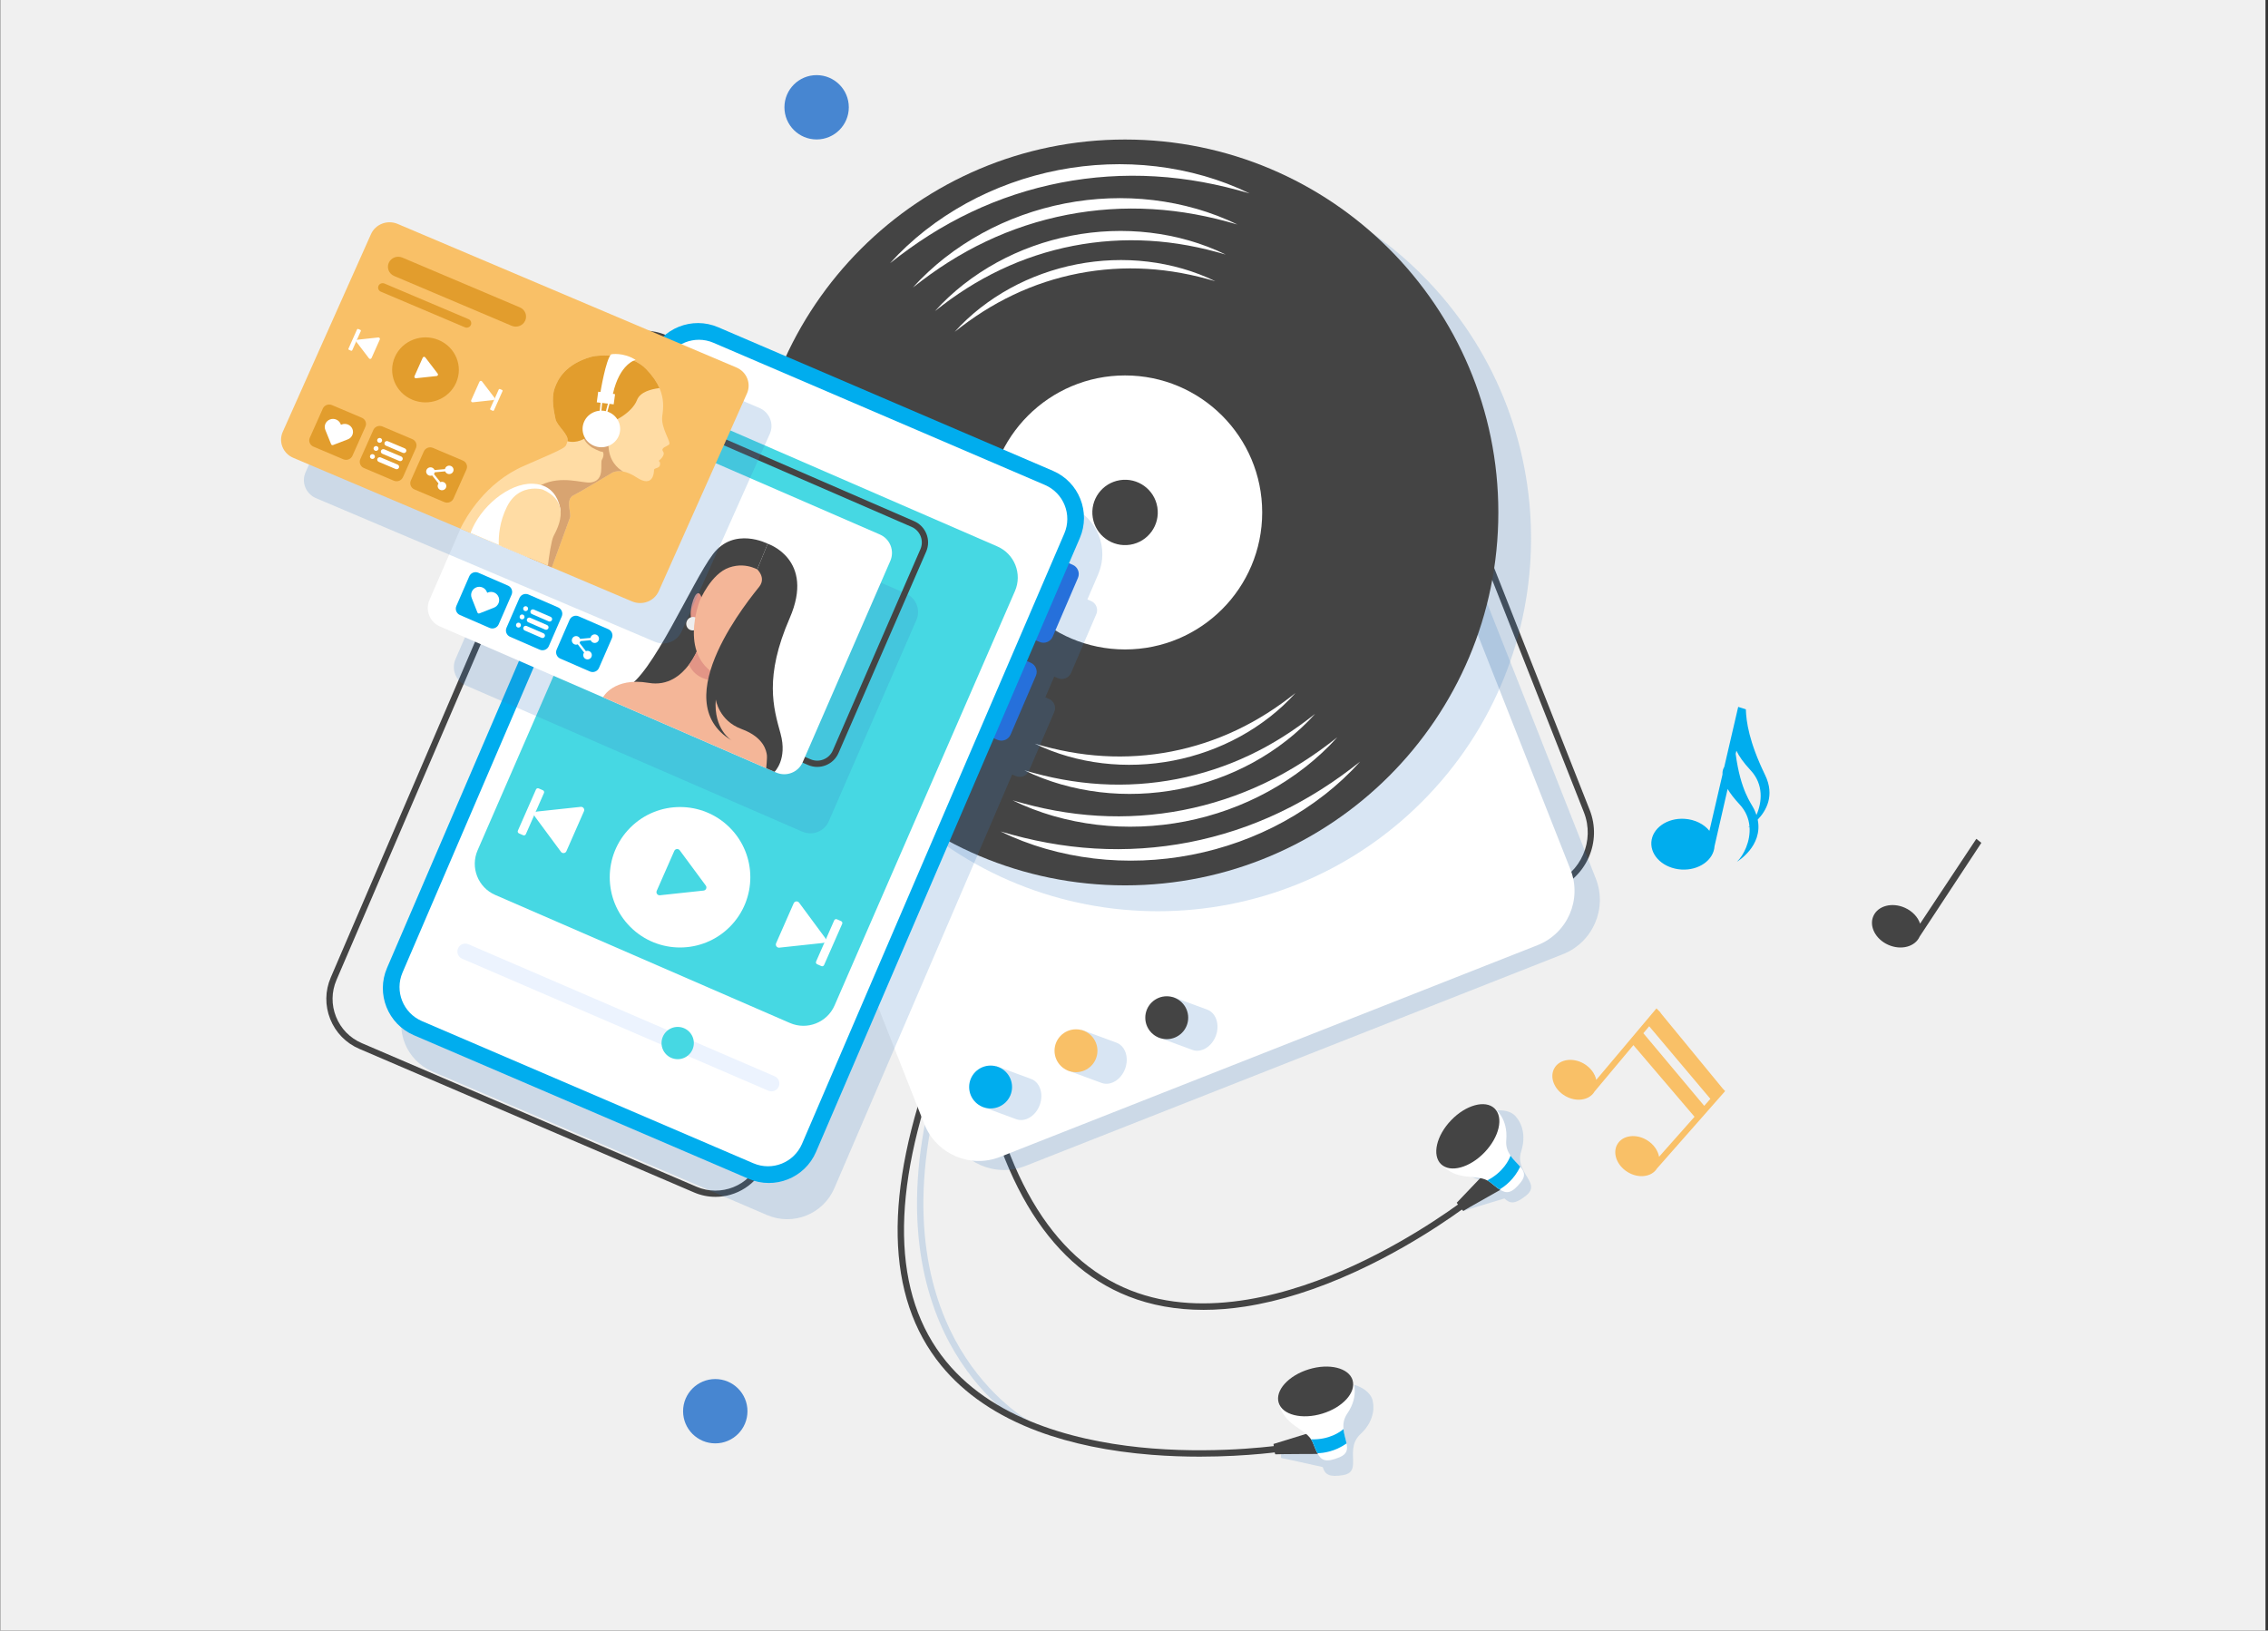 <svg width="815" height="586" viewBox="0 0 815 586" fill="none" xmlns="http://www.w3.org/2000/svg">
<rect x="0" y="0" width="815" height="586" fill="#333333" stroke="none"/>
<rect width="814" height="586" transform="translate(0.094)" fill="#F0F0F0"/>
<g clip-path="url(#clip0_2236_11)">
<path d="M357.558 397.405C354.565 397.405 351.576 396.79 348.747 395.563C343.325 393.21 339.147 388.889 336.979 383.397L260.828 190.452C256.353 179.112 261.944 166.248 273.295 161.777L466.405 85.692C471.905 83.527 477.918 83.63 483.338 85.981C488.76 88.335 492.938 92.655 495.106 98.148L571.257 291.09C575.732 302.43 570.139 315.294 558.79 319.766L365.678 395.85C363.048 396.886 360.3 397.403 357.556 397.403L357.558 397.405ZM474.529 86.384C472.063 86.384 469.595 86.848 467.23 87.779L274.118 163.863C263.921 167.882 258.895 179.439 262.917 189.628L339.068 382.57C341.016 387.505 344.771 391.388 349.642 393.502C354.514 395.616 359.917 395.708 364.856 393.762L557.967 317.677C568.164 313.658 573.19 302.101 569.168 291.913L493.017 98.968C491.069 94.033 487.314 90.151 482.444 88.037C479.903 86.934 477.218 86.381 474.529 86.381V86.384Z" fill="#444444"/>
<g style="mix-blend-mode:multiply" opacity="0.2">
<path d="M549.439 424.148C548.715 422.764 547.621 421.261 546.909 419.53C546.24 417.866 545.92 415.995 546.632 413.779C549.111 406.084 545.045 401.707 545.045 401.707L545.041 401.71C542.496 397.881 535.255 398.207 528.864 402.441C522.472 406.675 519.35 413.214 521.893 417.047C521.901 417.058 521.91 417.068 521.919 417.079C525.444 423.107 530.627 423.28 534.533 425L524.323 431.797C524.323 431.797 525.79 435.339 526.054 435.166C526.271 435.023 536.873 431.828 540.612 430.706C542.664 432.673 544.507 432.796 548.463 429.615C550.765 427.751 550.456 426.043 549.441 424.148H549.439Z" fill="#3A7EC1"/>
</g>
<g style="mix-blend-mode:multiply" opacity="0.2">
<path d="M486.222 525.833C486.27 524.272 486.052 522.425 486.281 520.568C486.514 518.791 487.152 517.004 488.859 515.42C494.793 509.924 493.393 504.118 493.393 504.118H493.388C493.047 499.535 486.573 496.276 478.927 496.837C471.278 497.4 465.35 501.572 465.689 506.157C465.689 506.17 465.695 506.183 465.695 506.198C465.811 513.179 470.245 515.865 472.807 519.279L460.573 520.208C460.573 520.208 460.116 524.015 460.431 523.991C460.691 523.973 471.499 526.378 475.31 527.229C476.133 529.949 477.68 530.959 482.689 530.122C485.61 529.623 486.177 527.984 486.222 525.835V525.833Z" fill="#3A7EC1"/>
</g>
<g style="mix-blend-mode:multiply" opacity="0.2">
<path d="M368.653 512.638C368.071 512.323 354.295 504.713 343.14 486.025C332.88 468.841 323.125 438.671 334.911 392.545L337.134 393.112C325.561 438.399 335.046 467.934 345.039 484.733C355.864 502.93 369.608 510.548 369.745 510.621L368.651 512.636L368.653 512.638Z" fill="#3A7EC1"/>
</g>
<path d="M431.097 523.491C425.725 523.491 419.912 523.307 413.877 522.83C398.571 521.619 384.84 518.784 373.066 514.401C358.281 508.899 346.552 500.928 338.205 490.71C318.157 466.168 317.367 428.776 335.859 379.577C349.456 343.403 356.568 313.493 357.003 290.68C357.355 272.241 353.362 258.357 345.135 249.419C336.592 240.134 324.87 237.889 316.542 237.642C307.418 237.37 300.241 239.363 300.171 239.383L299.547 237.177C299.851 237.09 307.077 235.081 316.536 235.348C322.111 235.506 327.293 236.433 331.942 238.102C337.785 240.202 342.789 243.482 346.815 247.854C355.46 257.241 359.659 271.659 359.3 290.709C358.863 313.785 351.699 343.957 338.008 380.382C319.825 428.761 320.488 465.391 339.981 489.257C358.322 511.711 390.359 518.662 414.008 520.539C439.762 522.584 461.431 519.22 461.646 519.185L462.005 521.45C461.838 521.476 448.882 523.491 431.097 523.491Z" fill="#444444"/>
<path d="M471.09 514.78L457.629 518.931C457.629 518.931 458.027 522.744 458.329 522.652C458.631 522.56 474.907 522.51 474.907 522.51L471.088 514.78H471.09Z" fill="#444444"/>
<path d="M473.408 522.258C472.876 521.281 472.403 520.011 471.806 518.547C471.62 518.076 471.388 517.661 471.141 517.271C468.314 513.008 461.5 512.347 459.5 504.093L486.059 495.975C486.059 495.975 488.711 501.326 484.143 507.999C482.83 509.92 482.605 511.805 482.771 513.589C482.961 515.452 483.582 517.203 483.882 518.736C484.315 520.841 484.125 522.567 481.388 523.699C476.528 525.692 474.839 524.941 473.405 522.256L473.408 522.258Z" fill="white"/>
<path d="M473.408 522.258C472.875 521.281 472.402 520.011 471.805 518.546C471.619 518.075 471.387 517.661 471.141 517.271C477.73 517.474 481.669 514.539 482.773 513.589C482.962 515.451 483.583 517.203 483.883 518.736C479.714 521.678 475.631 522.208 473.406 522.256L473.408 522.258Z" fill="#00ADEE"/>
<path d="M475.206 508.015C482.54 505.773 487.395 500.392 486.049 495.996C484.703 491.599 477.666 489.853 470.331 492.095C462.997 494.336 458.142 499.718 459.488 504.114C460.834 508.51 467.871 510.257 475.206 508.015Z" fill="#444444"/>
<path d="M432.46 470.738C422.703 470.738 413.661 469.112 405.445 465.869C375.957 454.227 357 421.979 349.101 370.019C343.293 331.809 334.888 302.23 324.117 282.107C315.414 265.843 305.143 255.676 293.594 251.891C281.581 247.954 270.236 251.733 262.834 255.597C254.757 259.815 249.512 265.017 249.46 265.068L247.836 263.447C248.059 263.224 253.385 257.942 261.77 253.564C266.713 250.984 271.689 249.266 276.56 248.456C282.686 247.439 288.656 247.862 294.307 249.713C306.438 253.689 317.147 264.225 326.14 281.027C337.033 301.38 345.519 331.205 351.369 369.675C359.135 420.766 377.61 452.413 406.281 463.735C433.258 474.389 464.618 464.83 486.174 454.934C509.65 444.159 526.919 430.654 527.09 430.52L528.51 432.322C528.337 432.458 510.889 446.107 487.178 456.999C473.227 463.406 459.859 467.629 447.442 469.546C442.284 470.343 437.282 470.74 432.457 470.74L432.46 470.738Z" fill="#444444"/>
<path d="M257.09 430.123C254.521 430.123 251.913 429.615 249.405 428.538L129.108 376.934C124.31 374.877 120.601 371.075 118.665 366.231C116.73 361.386 116.798 356.079 118.857 351.286L213.66 130.674C217.913 120.778 229.428 116.186 239.333 120.434L359.63 172.039C369.533 176.287 374.131 187.793 369.879 197.689L275.078 418.3C271.903 425.69 264.672 430.125 257.09 430.125V430.123ZM250.291 426.478C259.057 430.237 269.249 426.172 273.013 417.413L367.814 196.802C371.579 188.043 367.509 177.861 358.742 174.1L238.445 122.495C229.679 118.734 219.487 122.801 215.723 131.559L120.922 352.171C119.098 356.414 119.038 361.112 120.752 365.399C122.465 369.686 125.747 373.052 129.994 374.873L250.291 426.478Z" fill="#444444"/>
<g style="mix-blend-mode:multiply" opacity="0.2">
<path d="M561.601 342.926L368.49 419.011C357.698 423.263 345.5 417.969 341.246 407.187L265.095 214.244C260.839 203.461 266.138 191.275 276.93 187.024L470.041 110.94C480.833 106.687 493.03 111.981 497.284 122.764L573.435 315.706C577.691 326.489 572.393 338.676 561.601 342.926Z" fill="#3A7EC1"/>
</g>
<path d="M552.499 339.679L359.388 415.763C348.598 420.016 336.399 414.722 332.145 403.939L255.994 210.996C251.738 200.214 257.036 188.027 267.828 183.777L460.939 107.692C471.731 103.44 483.929 108.734 488.183 119.516L564.334 312.459C568.59 323.242 563.291 335.428 552.499 339.679Z" fill="white"/>
<g style="mix-blend-mode:multiply" opacity="0.2">
<path d="M510.896 288.228C563.28 235.89 563.28 151.033 510.896 98.695C458.512 46.357 373.581 46.357 321.197 98.695C268.813 151.033 268.813 235.89 321.197 288.228C373.581 340.566 458.512 340.566 510.896 288.228Z" fill="#3A7EC1"/>
</g>
<path d="M404.286 318.181C478.368 318.181 538.423 258.178 538.423 184.161C538.423 110.144 478.368 50.141 404.286 50.141C330.204 50.141 270.148 110.144 270.148 184.161C270.148 258.178 330.204 318.181 404.286 318.181Z" fill="#444444"/>
<path d="M404.287 233.397C431.503 233.397 453.566 211.353 453.566 184.161C453.566 156.969 431.503 134.925 404.287 134.925C377.071 134.925 355.008 156.969 355.008 184.161C355.008 211.353 377.071 233.397 404.287 233.397Z" fill="white"/>
<path d="M406.146 195.757C412.557 194.731 416.921 188.707 415.894 182.302C414.867 175.897 408.838 171.536 402.428 172.562C396.017 173.588 391.653 179.612 392.68 186.017C393.706 192.422 399.736 196.783 406.146 195.757Z" fill="#444444"/>
<path d="M319.807 94.617C320.296 94.083 320.79 93.551 321.289 93.023C321.788 92.495 322.282 91.962 322.786 91.437C323.825 90.423 324.86 89.396 325.921 88.397C327.002 87.424 328.085 86.447 329.188 85.492L330.877 84.101L331.724 83.405C332.008 83.173 332.287 82.938 332.58 82.721C337.184 79.118 342.1 75.89 347.247 73.059C357.546 67.402 368.778 63.376 380.346 61.124C391.915 58.876 403.84 58.404 415.508 59.792C421.341 60.489 427.111 61.641 432.73 63.258C433.083 63.35 433.431 63.465 433.779 63.573L434.826 63.901L436.914 64.558C437.608 64.784 438.292 65.043 438.978 65.286L441.034 66.031C442.391 66.561 443.736 67.124 445.078 67.676C445.743 67.975 446.4 68.285 447.062 68.587C447.723 68.889 448.378 69.198 449.034 69.511C447.629 69.134 446.242 68.718 444.848 68.333L440.651 67.255C439.24 66.944 437.844 66.598 436.439 66.296C435.024 66.024 433.623 65.715 432.21 65.459C426.564 64.427 420.879 63.728 415.184 63.393C403.797 62.708 392.379 63.479 381.222 65.636C370.069 67.807 359.192 71.368 348.89 76.264C343.735 78.706 338.726 81.482 333.879 84.553C332.665 85.319 331.483 86.132 330.273 86.912C329.083 87.72 327.919 88.565 326.728 89.38L323.241 91.952C322.094 92.832 320.965 93.737 319.805 94.613L319.807 94.617Z" fill="white"/>
<path d="M328.039 103.346C328.481 102.864 328.927 102.384 329.378 101.907C329.827 101.43 330.275 100.948 330.73 100.475C331.667 99.559 332.601 98.634 333.559 97.732C334.535 96.854 335.513 95.971 336.507 95.108L338.032 93.853L338.796 93.226C339.052 93.018 339.304 92.804 339.57 92.607C343.724 89.356 348.163 86.443 352.808 83.887C362.102 78.783 372.239 75.149 382.679 73.116C393.121 71.086 403.882 70.661 414.415 71.914C419.68 72.543 424.886 73.583 429.958 75.044C430.277 75.127 430.592 75.23 430.907 75.327L431.852 75.624L433.736 76.218C434.982 76.645 436.22 77.098 437.454 77.546C438.679 78.025 439.892 78.533 441.104 79.031C441.703 79.3 442.297 79.58 442.894 79.854C443.491 80.126 444.084 80.406 444.673 80.688C443.404 80.347 442.154 79.972 440.896 79.624L437.11 78.651C435.837 78.371 434.575 78.058 433.306 77.784C432.03 77.537 430.765 77.26 429.491 77.029C424.395 76.098 419.264 75.467 414.124 75.165C403.845 74.549 393.541 75.243 383.473 77.19C373.407 79.149 363.59 82.362 354.294 86.782C349.642 88.984 345.12 91.49 340.745 94.263C339.649 94.955 338.581 95.688 337.49 96.392C336.417 97.121 335.365 97.883 334.291 98.619L331.146 100.939C330.111 101.732 329.092 102.549 328.045 103.34L328.039 103.346Z" fill="white"/>
<path d="M335.996 111.777C336.788 110.912 337.596 110.062 338.405 109.206C339.245 108.386 340.081 107.558 340.939 106.75C341.814 105.962 342.689 105.173 343.58 104.4L344.947 103.276C345.405 102.906 345.853 102.518 346.324 102.161C350.046 99.248 354.02 96.639 358.181 94.352C366.505 89.779 375.584 86.526 384.936 84.704C394.288 82.886 403.928 82.505 413.361 83.628C418.075 84.191 422.74 85.124 427.282 86.43C427.851 86.585 428.412 86.778 428.976 86.949L430.665 87.481C431.781 87.863 432.889 88.268 433.994 88.671C435.092 89.1 436.179 89.556 437.263 90.002C438.333 90.493 439.403 90.979 440.461 91.485C439.324 91.179 438.205 90.843 437.077 90.531L433.685 89.659C432.545 89.409 431.416 89.129 430.28 88.885C429.136 88.664 428.004 88.415 426.862 88.207C422.296 87.372 417.701 86.807 413.099 86.539C403.893 85.987 394.664 86.609 385.645 88.351C376.629 90.106 367.838 92.984 359.51 96.944C355.343 98.917 351.295 101.162 347.376 103.646C346.394 104.266 345.438 104.921 344.46 105.554C343.499 106.207 342.558 106.89 341.595 107.548L338.777 109.628C337.849 110.338 336.937 111.07 335.998 111.779L335.996 111.777Z" fill="white"/>
<path d="M343.055 119.26C343.764 118.486 344.489 117.722 345.215 116.957C345.968 116.221 346.718 115.479 347.486 114.754C348.27 114.049 349.055 113.339 349.854 112.647L351.079 111.639C351.491 111.308 351.891 110.96 352.313 110.64C355.65 108.029 359.213 105.69 362.943 103.638C370.407 99.539 378.547 96.62 386.932 94.988C395.317 93.36 403.96 93.016 412.419 94.024C416.647 94.53 420.828 95.365 424.902 96.537C425.412 96.677 425.915 96.849 426.421 97.003L427.935 97.48C428.937 97.822 429.929 98.186 430.92 98.547C431.904 98.931 432.878 99.34 433.852 99.739C434.812 100.179 435.771 100.615 436.718 101.07C435.699 100.795 434.694 100.495 433.685 100.216L430.644 99.434C429.622 99.209 428.609 98.959 427.591 98.738C426.567 98.541 425.55 98.317 424.526 98.131C420.434 97.382 416.312 96.876 412.185 96.633C403.931 96.138 395.656 96.696 387.569 98.258C379.485 99.831 371.602 102.413 364.136 105.962C360.399 107.732 356.77 109.744 353.256 111.97C352.377 112.526 351.519 113.115 350.642 113.679C349.78 114.265 348.935 114.877 348.073 115.468L345.546 117.332C344.714 117.969 343.896 118.625 343.055 119.26Z" fill="white"/>
<path d="M359.537 298.807C360.942 299.185 362.329 299.602 363.721 299.987L367.917 301.067C369.327 301.378 370.723 301.724 372.128 302.028C373.543 302.3 374.944 302.609 376.357 302.865C382.003 303.899 387.689 304.598 393.385 304.931C404.774 305.614 416.192 304.845 427.347 302.683C438.5 300.506 449.373 296.945 459.675 292.047C464.83 289.605 469.838 286.829 474.687 283.758C475.9 282.992 477.085 282.181 478.293 281.399C479.482 280.591 480.648 279.748 481.84 278.933L485.326 276.362C486.473 275.485 487.602 274.579 488.764 273.704C488.275 274.239 487.781 274.771 487.282 275.297C486.783 275.825 486.289 276.359 485.785 276.885C484.746 277.899 483.711 278.926 482.652 279.925L481.026 281.384C480.479 281.866 479.943 282.363 479.385 282.832L477.696 284.223L476.849 284.919C476.565 285.151 476.285 285.386 475.993 285.603C471.388 289.206 466.473 292.435 461.326 295.265C451.027 300.922 439.795 304.948 428.225 307.194C416.654 309.436 404.731 309.909 393.063 308.519C387.23 307.822 381.46 306.668 375.841 305.053C375.488 304.961 375.14 304.847 374.791 304.738L373.745 304.41L371.657 303.754C370.276 303.281 368.906 302.78 367.537 302.281C366.18 301.752 364.835 301.188 363.491 300.636C362.826 300.338 362.169 300.029 361.508 299.726C360.846 299.424 360.189 299.115 359.535 298.804L359.537 298.807Z" fill="white"/>
<path d="M363.902 287.631C365.171 287.971 366.422 288.348 367.68 288.696L371.466 289.671C372.739 289.951 374 290.264 375.267 290.538C376.543 290.783 377.809 291.062 379.083 291.294C384.179 292.227 389.312 292.858 394.45 293.158C404.728 293.775 415.034 293.081 425.103 291.129C435.167 289.163 444.983 285.951 454.28 281.531C458.932 279.327 463.453 276.822 467.829 274.049C468.925 273.357 469.993 272.627 471.083 271.92C472.157 271.192 473.209 270.43 474.284 269.694L477.43 267.374C478.466 266.58 479.485 265.764 480.533 264.974C480.091 265.456 479.645 265.936 479.196 266.413C478.746 266.89 478.299 267.372 477.846 267.845C476.908 268.761 475.975 269.687 475.019 270.588C474.043 271.468 473.067 272.349 472.07 273.212L470.545 274.469L469.781 275.096C469.525 275.306 469.273 275.518 469.01 275.715C464.855 278.966 460.416 281.881 455.772 284.435C446.477 289.539 436.338 293.173 425.896 295.201C415.454 297.223 404.693 297.65 394.161 296.397C388.895 295.766 383.689 294.726 378.619 293.269C378.3 293.186 377.986 293.083 377.671 292.985L376.726 292.691L374.842 292.096C373.595 291.67 372.357 291.217 371.123 290.768C369.899 290.29 368.685 289.782 367.473 289.283C366.875 289.014 366.28 288.735 365.683 288.462C365.087 288.19 364.494 287.912 363.902 287.631Z" fill="white"/>
<path d="M368.113 276.837C369.25 277.142 370.369 277.479 371.496 277.79L374.889 278.662C376.029 278.914 377.158 279.192 378.294 279.439C379.438 279.658 380.57 279.908 381.712 280.116C386.278 280.951 390.873 281.516 395.477 281.787C404.683 282.339 413.914 281.717 422.93 279.969C431.945 278.21 440.735 275.33 449.063 271.372C453.229 269.398 457.279 267.155 461.198 264.67C462.18 264.052 463.136 263.395 464.113 262.764C465.075 262.111 466.018 261.43 466.981 260.77L469.799 258.692C470.727 257.982 471.638 257.251 472.578 256.543C471.788 257.408 470.977 258.258 470.171 259.115C469.331 259.936 468.495 260.764 467.638 261.574C466.764 262.361 465.889 263.151 464.997 263.923L463.631 265.048C463.172 265.418 462.725 265.806 462.253 266.163C458.531 269.076 454.557 271.685 450.397 273.974C442.072 278.546 432.991 281.801 423.639 283.618C414.286 285.43 404.648 285.813 395.215 284.688C390.501 284.124 385.837 283.192 381.294 281.886C380.725 281.731 380.163 281.54 379.6 281.367L377.911 280.835C376.795 280.454 375.686 280.048 374.581 279.647C373.484 279.218 372.397 278.763 371.31 278.318C370.24 277.827 369.17 277.343 368.113 276.837Z" fill="white"/>
<path d="M371.855 267.254C372.874 267.528 373.878 267.83 374.889 268.11L377.929 268.892C378.951 269.116 379.964 269.368 380.983 269.587C382.009 269.784 383.023 270.008 384.047 270.194C388.139 270.943 392.261 271.451 396.388 271.692C404.643 272.187 412.919 271.63 421.004 270.062C429.087 268.485 436.969 265.903 444.435 262.354C448.172 260.584 451.802 258.573 455.316 256.346C456.194 255.79 457.054 255.203 457.929 254.637C458.791 254.052 459.636 253.441 460.5 252.848L463.027 250.984C463.859 250.347 464.677 249.692 465.519 249.058C464.81 249.834 464.084 250.596 463.36 251.363C462.607 252.099 461.857 252.843 461.089 253.568C460.305 254.274 459.52 254.983 458.721 255.674L457.496 256.683C457.084 257.016 456.684 257.362 456.262 257.682C452.925 260.293 449.362 262.634 445.632 264.685C438.168 268.785 430.026 271.703 421.641 273.332C413.254 274.956 404.613 275.299 396.156 274.292C391.928 273.786 387.747 272.951 383.675 271.779C383.165 271.641 382.662 271.468 382.156 271.315L380.642 270.838C379.64 270.496 378.648 270.132 377.657 269.771C376.673 269.387 375.699 268.98 374.725 268.579C373.765 268.139 372.806 267.705 371.857 267.25L371.855 267.254Z" fill="white"/>
<g style="mix-blend-mode:multiply" opacity="0.2">
<path d="M384.967 182.223L264.67 130.619C255.32 126.608 244.487 130.93 240.472 140.27L145.671 360.882C141.656 370.224 145.982 381.047 155.331 385.058L275.628 436.662C284.978 440.674 295.811 436.351 299.825 427.011L363.718 278.328L365.044 278.896C366.866 279.678 368.976 278.835 369.759 277.016L378.838 255.888C379.621 254.068 378.777 251.96 376.956 251.178L375.63 250.609L378.836 243.146L380.162 243.714C381.984 244.496 384.094 243.654 384.877 241.834L393.956 220.706C394.739 218.886 393.896 216.778 392.074 215.996L390.748 215.427L394.627 206.4C398.642 197.058 394.316 186.235 384.967 182.223Z" fill="#3A7EC1"/>
</g>
<path d="M373.566 230.696L367.714 228.186C365.892 227.404 365.049 225.296 365.831 223.476L374.911 202.348C375.693 200.529 377.804 199.686 379.625 200.468L385.478 202.978C387.3 203.76 388.143 205.868 387.36 207.688L378.281 228.816C377.498 230.636 375.388 231.478 373.566 230.696Z" fill="#2670DB"/>
<path d="M358.445 265.876L352.592 263.366C350.771 262.584 349.928 260.475 350.71 258.656L359.79 237.528C360.572 235.708 362.683 234.865 364.504 235.648L370.357 238.157C372.178 238.939 373.022 241.048 372.239 242.868L363.16 263.995C362.377 265.815 360.267 266.658 358.445 265.876Z" fill="#2670DB"/>
<path d="M269.031 423.644L148.733 372.04C139.383 368.028 135.059 357.205 139.074 347.863L233.875 127.252C237.89 117.91 248.723 113.59 258.073 117.601L378.37 169.205C387.72 173.216 392.044 184.04 388.029 193.382L293.228 413.993C289.213 423.335 278.381 427.655 269.031 423.644Z" fill="#00ADEE"/>
<path d="M144.65 349.503L238.906 130.161C241.806 123.414 249.632 120.291 256.385 123.189L375.476 174.277C382.229 177.175 385.355 184.993 382.454 191.74L288.198 411.082C285.297 417.83 277.472 420.952 270.719 418.054L151.628 366.967C144.874 364.069 141.749 356.25 144.65 349.503Z" fill="white"/>
<path d="M283.85 367.636L177.951 321.62C171.768 318.934 168.938 311.75 171.625 305.573L236.434 156.683C239.123 150.506 246.315 147.678 252.495 150.363L358.395 196.379C364.577 199.065 367.408 206.251 364.721 212.426L299.911 361.316C297.222 367.493 290.03 370.321 283.85 367.636Z" fill="#46D8E3"/>
<path d="M262.23 333.114C272.094 323.258 272.094 307.278 262.23 297.422C252.365 287.566 236.371 287.566 226.506 297.422C216.641 307.278 216.641 323.258 226.506 333.114C236.371 342.97 252.365 342.97 262.23 333.114Z" fill="white"/>
<path d="M253.624 318.255L244.258 305.582C243.738 304.881 242.656 305.001 242.304 305.8L235.992 320.154C235.641 320.952 236.285 321.832 237.153 321.738L252.831 320.056C253.704 319.962 254.144 318.96 253.623 318.255H253.624Z" fill="#46D8E3"/>
<path d="M302.264 331.038L300.744 330.37C300.372 330.206 299.938 330.375 299.774 330.747L296.744 337.638C296.724 337.447 296.656 337.254 296.527 337.081L287.16 324.408C286.641 323.707 285.558 323.827 285.206 324.625L278.895 338.98C278.543 339.778 279.188 340.658 280.055 340.564L295.733 338.882C295.949 338.858 296.136 338.779 296.291 338.665L293.262 345.556C293.098 345.928 293.267 346.362 293.639 346.526L295.158 347.194C295.53 347.357 295.965 347.188 296.129 346.816L302.639 332.008C302.803 331.636 302.634 331.202 302.262 331.038H302.264Z" fill="white"/>
<path d="M208.682 289.968L193.004 291.649C192.788 291.671 192.601 291.752 192.446 291.867L195.475 284.976C195.639 284.604 195.47 284.17 195.098 284.006L193.579 283.338C193.207 283.174 192.772 283.343 192.608 283.715L186.098 298.524C185.934 298.896 186.103 299.33 186.475 299.494L187.995 300.162C188.367 300.325 188.801 300.156 188.965 299.784L191.995 292.893C192.015 293.085 192.083 293.278 192.212 293.451L201.579 306.123C202.098 306.824 203.181 306.705 203.533 305.906L209.844 291.552C210.196 290.753 209.551 289.874 208.684 289.968H208.682Z" fill="white"/>
<path d="M276.107 391.98L166.071 344.543C164.635 343.923 163.972 342.258 164.592 340.821C165.213 339.386 166.88 338.723 168.318 339.343L278.353 386.78C279.79 387.4 280.453 389.065 279.832 390.502C279.212 391.938 277.545 392.6 276.107 391.98Z" fill="#ECF3FE"/>
<path d="M243.526 380.647C246.731 380.647 249.329 378.051 249.329 374.849C249.329 371.647 246.731 369.051 243.526 369.051C240.321 369.051 237.723 371.647 237.723 374.849C237.723 378.051 240.321 380.647 243.526 380.647Z" fill="#46D8E3"/>
<g style="mix-blend-mode:multiply" opacity="0.2">
<path d="M325.558 213.32L204.677 160.794C201.018 159.204 196.762 160.879 195.171 164.535L163.691 236.855C162.1 240.511 163.776 244.763 167.435 246.353L288.316 298.879C291.976 300.469 296.232 298.794 297.823 295.138L329.302 222.819C330.893 219.162 329.218 214.91 325.558 213.32Z" fill="#3A7EC1"/>
</g>
<path d="M293.67 275.612C292.539 275.612 291.41 275.38 290.342 274.914L169.461 222.388C167.417 221.499 165.841 219.869 165.023 217.795C164.205 215.722 164.246 213.457 165.135 211.412L196.615 139.093C197.504 137.05 199.136 135.475 201.211 134.658C203.287 133.841 205.554 133.882 207.6 134.77L328.481 187.296C330.525 188.185 332.102 189.815 332.92 191.889C333.737 193.963 333.697 196.228 332.807 198.272L301.328 270.592C300.438 272.634 298.807 274.21 296.731 275.027C295.74 275.417 294.703 275.612 293.67 275.612ZM204.272 136.321C203.515 136.321 202.76 136.463 202.035 136.748C200.519 137.345 199.326 138.496 198.675 139.989L167.196 212.308C166.546 213.802 166.516 215.458 167.115 216.973C167.712 218.487 168.865 219.68 170.358 220.329L291.239 272.855C292.735 273.505 294.392 273.534 295.908 272.936C297.423 272.34 298.617 271.188 299.267 269.696L330.746 197.376C331.397 195.882 331.426 194.226 330.829 192.712C330.233 191.197 329.08 190.005 327.586 189.355L206.705 136.829C205.924 136.491 205.099 136.32 204.274 136.32L204.272 136.321Z" fill="#444444"/>
<path d="M278.945 277.647L158.064 225.12C154.405 223.531 152.729 219.278 154.32 215.622L185.799 143.302C187.391 139.646 191.647 137.972 195.306 139.562L316.187 192.088C319.846 193.678 321.522 197.93 319.931 201.586L288.452 273.904C286.861 277.56 282.604 279.235 278.945 277.645V277.647Z" fill="white"/>
<path d="M235.991 176.826L194.056 158.604C192.196 157.797 191.344 155.634 192.154 153.776C192.963 151.918 195.126 151.066 196.987 151.873L238.921 170.095C240.781 170.903 241.634 173.065 240.824 174.924C240.015 176.782 237.851 177.634 235.991 176.826Z" fill="#00ADEE"/>
<path d="M219.297 177.375L189.322 164.349C188.499 163.992 188.121 163.033 188.479 162.211C188.836 161.388 189.795 161.011 190.619 161.368L220.593 174.392C221.417 174.749 221.794 175.708 221.437 176.53C221.08 177.353 220.12 177.73 219.297 177.373V177.375Z" fill="#00ADEE"/>
<path d="M213.659 201.359C218.306 196.717 218.306 189.19 213.659 184.548C209.013 179.906 201.481 179.906 196.834 184.548C192.188 189.19 192.188 196.717 196.834 201.359C201.481 206.001 209.013 206.001 213.659 201.359Z" fill="#00ADEE"/>
<path d="M209.611 194.346L205.178 188.393C204.933 188.064 204.423 188.122 204.259 188.5L201.311 195.271C201.147 195.648 201.453 196.06 201.86 196.016L209.241 195.197C209.652 195.151 209.858 194.679 209.611 194.347V194.346Z" fill="white"/>
<path d="M229.849 203.139L225.416 197.186C225.172 196.857 224.661 196.916 224.498 197.293L221.549 204.065C221.385 204.442 221.691 204.854 222.098 204.81L229.479 203.991C229.89 203.945 230.096 203.472 229.849 203.141V203.139Z" fill="#00ADEE"/>
<path d="M232.559 200.277L231.841 199.966C231.666 199.889 231.462 199.97 231.385 200.145L228.344 207.133C228.268 207.308 228.348 207.512 228.524 207.588L229.242 207.9C229.417 207.976 229.621 207.895 229.697 207.72L232.738 200.733C232.814 200.557 232.734 200.354 232.559 200.277Z" fill="#00ADEE"/>
<path d="M181.012 181.918L188.393 181.099C188.802 181.053 189.106 181.467 188.942 181.844L185.994 188.616C185.83 188.993 185.319 189.052 185.075 188.723L180.642 182.77C180.395 182.439 180.601 181.966 181.012 181.92V181.918Z" fill="#00ADEE"/>
<path d="M177.933 185.625L178.651 185.937C178.827 186.013 179.031 185.933 179.107 185.757L182.148 178.77C182.224 178.595 182.144 178.391 181.968 178.315L181.251 178.003C181.075 177.927 180.871 178.007 180.795 178.182L177.754 185.17C177.678 185.345 177.758 185.549 177.933 185.625Z" fill="#00ADEE"/>
<path d="M182.553 210.462L171.89 205.83C170.635 205.285 169.175 205.86 168.629 207.114L163.993 217.767C163.447 219.021 164.022 220.48 165.278 221.026L175.94 225.658C177.195 226.203 178.655 225.628 179.201 224.374L183.837 213.721C184.383 212.467 183.808 211.008 182.553 210.462Z" fill="#00ADEE"/>
<path d="M200.572 218.291L189.91 213.659C188.654 213.114 187.194 213.688 186.648 214.943L182.012 225.595C181.466 226.85 182.042 228.309 183.297 228.854L193.959 233.486C195.215 234.032 196.675 233.457 197.221 232.203L201.857 221.55C202.403 220.295 201.828 218.836 200.572 218.291Z" fill="#00ADEE"/>
<path d="M218.596 226.12L207.933 221.488C206.678 220.942 205.218 221.517 204.672 222.771L200.036 233.424C199.49 234.679 200.065 236.138 201.321 236.683L211.983 241.315C213.238 241.86 214.698 241.286 215.244 240.031L219.88 229.378C220.426 228.124 219.851 226.665 218.596 226.12Z" fill="#00ADEE"/>
<path d="M179.175 214.573C178.586 213.072 176.871 212.327 175.368 212.919L175.077 213.037L174.961 212.743C174.669 211.99 174.089 211.429 173.402 211.129C172.713 210.829 171.908 210.79 171.157 211.088C169.652 211.681 168.908 213.39 169.501 214.892L169.613 215.184L171.571 220.143C171.68 220.419 171.991 220.554 172.267 220.445L177.229 218.493L177.52 218.375C178.273 218.081 178.833 217.506 179.135 216.816C179.435 216.128 179.472 215.328 179.175 214.573Z" fill="white"/>
<path d="M189.696 219.091C189.501 219.538 188.98 219.744 188.532 219.549C188.085 219.354 187.878 218.833 188.074 218.386C188.269 217.939 188.79 217.733 189.238 217.928C189.685 218.123 189.891 218.643 189.696 219.091Z" fill="white"/>
<path d="M197.174 223.304L191.126 220.677C190.678 220.482 190.472 219.961 190.667 219.514C190.863 219.067 191.384 218.861 191.831 219.056L197.879 221.683C198.327 221.878 198.533 222.399 198.338 222.846C198.143 223.293 197.622 223.499 197.174 223.304Z" fill="white"/>
<path d="M188.488 221.769C188.522 221.281 188.153 220.859 187.665 220.825C187.177 220.792 186.754 221.16 186.721 221.648C186.687 222.135 187.056 222.558 187.544 222.591C188.032 222.625 188.455 222.256 188.488 221.769Z" fill="white"/>
<path d="M195.885 226.261L189.837 223.634C189.389 223.439 189.183 222.918 189.378 222.471C189.574 222.024 190.095 221.818 190.542 222.013L196.59 224.64C197.038 224.835 197.244 225.356 197.049 225.803C196.854 226.25 196.332 226.456 195.885 226.261Z" fill="white"/>
<path d="M187.122 225.007C186.927 225.454 186.406 225.66 185.958 225.465C185.511 225.27 185.304 224.749 185.499 224.302C185.695 223.855 186.216 223.649 186.663 223.844C187.111 224.039 187.317 224.559 187.122 225.007Z" fill="white"/>
<path d="M194.6 229.218L188.552 226.591C188.104 226.396 187.898 225.875 188.093 225.428C188.288 224.981 188.81 224.775 189.257 224.97L195.305 227.597C195.753 227.792 195.959 228.313 195.764 228.76C195.569 229.207 195.047 229.413 194.6 229.218Z" fill="white"/>
<path d="M211.745 234.025C211.349 233.852 210.92 233.861 210.548 234.012L208.261 231.058C208.331 230.965 208.393 230.865 208.441 230.753C208.489 230.641 208.52 230.528 208.541 230.413L212.263 230.07C212.404 230.444 212.692 230.764 213.088 230.935C213.868 231.276 214.778 230.917 215.117 230.137C215.456 229.356 215.099 228.447 214.318 228.109C213.537 227.77 212.627 228.127 212.288 228.907C212.24 229.018 212.209 229.132 212.189 229.248L208.467 229.592C208.325 229.218 208.038 228.898 207.642 228.725C206.861 228.387 205.951 228.744 205.612 229.524C205.273 230.304 205.631 231.213 206.412 231.552C206.808 231.725 207.237 231.715 207.609 231.564L209.896 234.518C209.826 234.612 209.763 234.711 209.716 234.823C209.377 235.603 209.734 236.512 210.515 236.851C211.296 237.189 212.205 236.832 212.544 236.052C212.883 235.272 212.526 234.363 211.745 234.025Z" fill="white"/>
<path d="M275.878 195.409C275.878 195.409 263.786 189.111 256.187 199.167C248.589 209.221 234.209 243.182 224.82 247.172L248.436 257.434L272.101 204.626L275.878 195.411V195.409Z" fill="#444444"/>
<path d="M252.255 214.987C252.043 214.895 251.586 212.244 250.221 213.53C248.857 214.814 246.577 223.06 249.943 224C253.31 224.94 252.255 214.987 252.255 214.987Z" fill="#E29586"/>
<path d="M251.131 225.077C251.669 223.84 251.138 222.417 249.945 221.899C248.752 221.381 247.349 221.963 246.81 223.2C246.272 224.436 246.803 225.859 247.996 226.377C249.189 226.896 250.592 226.313 251.131 225.077Z" fill="#EEEEEE"/>
<path d="M279.757 269.304L276.578 276.609L216.691 250.587C216.691 250.587 220.482 243.269 233.106 245.414C240.036 246.594 244.742 242.656 247.576 238.864C248.068 238.205 248.506 237.548 248.887 236.924C250.311 234.604 250.976 232.727 250.976 232.727L264.184 238.466L266.497 243.044L271.591 253.13V253.133L279.757 269.304Z" fill="#F4B698"/>
<path d="M266.495 243.044C265.825 243.254 265.099 243.456 264.315 243.659C253.519 246.413 249.254 242.549 247.574 238.864C248.066 238.205 248.504 237.548 248.885 236.924C250.309 234.604 250.974 232.727 250.974 232.727L264.182 238.466L266.495 243.044Z" fill="#E29586"/>
<path d="M273.824 205.68C273.522 205.467 268.715 201.688 262.104 203.927C255.491 206.166 251.496 215.804 251.496 215.804C251.496 215.804 243.091 236.812 259.411 243.418C275.732 250.024 284.852 213.499 273.824 205.68Z" fill="#F4B698"/>
<path d="M272.105 204.624C272.105 204.624 275.357 207.563 272.875 210.798C270.392 214.032 238.592 251.623 262.906 266.084C262.906 266.084 256.344 262.153 257.213 251.367C257.213 251.367 258.274 258.992 266.491 262.008C274.711 265.022 275.381 270.114 275.563 271.236C275.746 272.358 275.331 276.066 275.331 276.066L278.337 277.373C278.337 277.373 283.035 272.883 280.482 263.635C277.93 254.387 274.558 243.321 283.775 222.143C292.993 200.966 275.88 195.409 275.88 195.409L272.103 204.624H272.105Z" fill="#444444"/>
<g style="mix-blend-mode:multiply" opacity="0.2">
<path d="M272.851 146.591L151.095 94.984C147.41 93.422 143.123 95.067 141.52 98.659L109.813 169.711C108.21 173.303 109.897 177.481 113.584 179.044L173.644 204.499L204.862 217.731L205.089 217.826L206.518 218.432L235.34 230.648C239.025 232.21 243.313 230.565 244.917 226.973L276.625 155.921C278.227 152.33 276.54 148.151 272.853 146.589L272.851 146.591Z" fill="#3A7EC1"/>
</g>
<path d="M227.133 216.136L105.377 164.529C101.692 162.967 100.003 158.788 101.605 155.197L133.313 84.145C134.915 80.553 139.203 78.908 142.888 80.47L264.645 132.076C268.331 133.639 270.019 137.817 268.417 141.409L236.709 212.461C235.107 216.053 230.82 217.698 227.135 216.136H227.133Z" fill="#F9C067"/>
<path d="M235.013 168.951C235.023 169.84 234.706 175.515 228.713 171.542C226.831 170.296 225.221 169.696 223.906 169.457C221.037 168.944 219.545 170.157 219.545 170.157C219.545 170.157 209.044 176.521 206.059 178.004C203.075 179.495 205.381 184.5 204.84 185.944C204.388 187.133 199.865 199.612 198.307 203.918L165.434 189.985C167.459 185.825 174.471 173.41 188.29 167.431C205.04 160.176 202.972 160.975 203.882 158.706C203.902 158.662 203.917 158.614 203.926 158.566C204.602 156.305 200.13 153.035 199.628 150.611C199.118 148.137 198.029 143.347 199.272 139.65C200.486 136.049 203.34 130.912 212.265 128.284C212.836 128.119 213.418 128.006 214.011 127.938C215.105 127.819 217.013 127.666 219.265 127.771C221.866 127.894 224.928 128.354 227.724 129.593C229.372 130.321 230.929 131.322 232.238 132.686C234.573 135.115 236.061 137.367 236.98 139.472C238.629 143.249 238.431 146.527 238 149.375C237.334 153.811 241.321 158.886 240.444 159.723C239.564 160.559 237.304 160.875 238.293 162.279C239.282 163.683 236.695 165.63 236.695 165.63C236.695 165.63 237.422 165.939 237.133 167.196C236.851 168.451 235.004 168.063 235.013 168.951Z" fill="#FFDCA4"/>
<path d="M223.909 169.459C221.04 168.946 219.548 170.158 219.548 170.158C219.548 170.158 209.047 176.523 206.061 178.006C203.078 179.497 205.384 184.501 204.842 185.946C204.391 187.135 199.868 199.614 198.31 203.92L180.387 196.322C183.368 184.812 187.689 178.711 192.238 175.585C192.971 175.082 193.706 174.655 194.44 174.295C201.84 170.69 209.354 173.787 212.312 173.382C217.631 172.652 215.494 166.509 216.317 165.166C217.148 163.819 216.929 162.182 216.303 162.323C215.673 162.458 212.614 160.759 212.614 160.759C211.026 159.596 210.19 158.57 209.894 157.714C209.735 157.282 209.723 156.891 209.818 156.555C210.146 155.331 211.881 154.728 213.721 154.97C216.034 155.267 218.515 156.879 218.655 160.24C218.881 165.604 221.848 168.257 223.909 169.457V169.459Z" fill="#D8A471"/>
<path d="M228.911 143.755C227.099 148.495 219.806 152.186 217.45 152.267C215.306 152.337 210.577 160.264 203.927 158.568C204.603 156.306 200.131 153.037 199.628 150.613C199.118 148.138 198.03 143.349 199.273 139.652C200.487 136.051 203.341 130.914 212.266 128.286C212.837 128.12 213.419 128.008 214.012 127.94C217.126 127.592 226.798 127.031 232.239 132.687C234.574 135.116 236.062 137.369 236.981 139.474C234.06 139.821 230.027 140.832 228.911 143.755Z" fill="#E29D2D"/>
<path d="M222.293 156.777C220.804 160.109 216.828 161.637 213.408 160.187C209.988 158.737 208.423 154.862 209.909 151.529C211.397 148.197 215.373 146.67 218.793 148.12C222.213 149.57 223.779 153.445 222.293 156.777Z" fill="white"/>
<path d="M219.632 127.318C219.632 127.318 223.998 126.516 228.411 129.344C228.411 129.344 222.702 130.61 220.256 141.516L221.02 141.669L220.527 145.317L214.449 144.585L214.965 140.774L215.779 140.874C215.779 140.874 217.729 129.046 219.633 127.322L219.632 127.318Z" fill="white"/>
<path d="M218.148 148.407L217.59 148.265L218.748 143.902L219.308 144.044L218.148 148.407Z" fill="white"/>
<path d="M216.028 148.381L215.453 148.326L215.902 143.842L216.479 143.895L216.028 148.381Z" fill="white"/>
<path d="M201.466 183.88V183.885L189.896 200.355L169.082 191.534C172.447 182.327 182.723 173.537 191.46 173.837C192.569 173.875 193.561 174.037 194.438 174.297C199.434 175.778 200.882 180.36 201.294 182.61C201.318 182.72 201.333 182.822 201.352 182.917C201.374 183.074 201.396 183.213 201.412 183.339C201.416 183.346 201.416 183.357 201.42 183.364C201.431 183.475 201.442 183.574 201.447 183.653C201.458 183.777 201.466 183.856 201.468 183.88H201.466Z" fill="white"/>
<path d="M196.879 203.312L179.245 195.838C179.12 192.794 179.442 187.571 182.188 182.071C184.93 176.574 189.391 175.586 192.236 175.584C193.835 175.584 194.931 175.895 194.931 175.895C199.006 177.653 200.763 180.102 201.295 182.61C201.319 182.72 201.334 182.821 201.352 182.917C201.374 183.073 201.397 183.213 201.413 183.338C201.417 183.346 201.417 183.357 201.421 183.364C201.433 183.458 201.443 183.557 201.448 183.653C201.459 183.776 201.467 183.856 201.468 183.879V183.885C201.7 187.699 199.546 191.387 198.903 192.695C198.1 194.331 197.28 199.98 196.881 203.314L196.879 203.312Z" fill="#FFDCA4"/>
<path d="M183.865 117.082L141.627 99.18C139.754 98.385 138.896 96.261 139.71 94.436C140.524 92.611 142.704 91.774 144.577 92.569L186.816 110.47C188.689 111.265 189.547 113.389 188.733 115.214C187.919 117.039 185.738 117.877 183.865 117.082Z" fill="#E29D2D"/>
<path d="M167.052 117.621L136.86 104.823C136.032 104.472 135.65 103.532 136.011 102.724C136.372 101.916 137.337 101.544 138.166 101.896L168.358 114.693C169.187 115.045 169.568 115.985 169.207 116.793C168.846 117.601 167.881 117.972 167.052 117.621Z" fill="#E29D2D"/>
<path d="M163.89 137.584C161.251 143.5 154.19 146.208 148.121 143.636C142.051 141.063 139.272 134.183 141.911 128.268C144.55 122.352 151.611 119.643 157.68 122.216C163.75 124.788 166.529 131.668 163.89 137.584Z" fill="#E29D2D"/>
<path d="M157.286 134.279L152.82 128.432C152.575 128.112 152.076 128.169 151.91 128.538L148.942 135.192C148.774 135.567 149.076 135.981 149.485 135.937L156.92 135.133C157.332 135.089 157.537 134.611 157.286 134.283V134.279Z" fill="white"/>
<path d="M177.673 142.918L173.207 137.07C172.962 136.75 172.463 136.807 172.297 137.177L169.328 143.831C169.161 144.206 169.463 144.62 169.872 144.576L177.306 143.772C177.719 143.728 177.923 143.249 177.673 142.922V142.918Z" fill="white"/>
<path d="M176.331 147.309L177.053 147.614C177.23 147.689 177.436 147.61 177.513 147.437L180.576 140.574C180.653 140.401 180.572 140.2 180.395 140.125L179.674 139.82C179.497 139.744 179.29 139.823 179.213 139.996L176.15 146.86C176.073 147.033 176.154 147.233 176.331 147.309Z" fill="white"/>
<path d="M128.499 122.083L135.934 121.279C136.343 121.235 136.645 121.649 136.477 122.024L133.509 128.678C133.345 129.046 132.844 129.105 132.599 128.785L128.133 122.937C127.882 122.608 128.087 122.131 128.499 122.087V122.083Z" fill="white"/>
<path d="M126.131 126.032L125.409 125.727C125.232 125.651 125.151 125.451 125.229 125.278L128.291 118.414C128.369 118.241 128.575 118.162 128.752 118.238L129.474 118.543C129.65 118.618 129.731 118.819 129.654 118.992L126.591 125.855C126.514 126.028 126.308 126.107 126.131 126.032Z" fill="white"/>
<path d="M123.366 165.056L112.627 160.505C111.362 159.97 110.783 158.535 111.332 157.304L116.003 146.839C116.553 145.606 118.023 145.041 119.288 145.579L130.027 150.129C131.292 150.665 131.87 152.1 131.322 153.331L126.651 163.795C126.101 165.028 124.631 165.593 123.366 165.056Z" fill="#E29D2D"/>
<path d="M141.514 172.749L130.775 168.199C129.51 167.663 128.932 166.228 129.481 164.997L134.151 154.533C134.702 153.3 136.171 152.735 137.437 153.272L148.175 157.824C149.441 158.36 150.019 159.795 149.47 161.026L144.8 171.49C144.249 172.723 142.779 173.288 141.514 172.751V172.749Z" fill="#E29D2D"/>
<path d="M159.666 180.442L148.928 175.892C147.663 175.356 147.084 173.921 147.633 172.69L152.304 162.226C152.854 160.993 154.324 160.428 155.589 160.965L166.328 165.516C167.593 166.051 168.171 167.487 167.622 168.718L162.952 179.182C162.401 180.415 160.932 180.98 159.666 180.442Z" fill="#E29D2D"/>
<path d="M126.642 154.168C126.049 152.692 124.32 151.96 122.81 152.543L122.517 152.658L122.401 152.369C122.104 151.629 121.522 151.077 120.83 150.784C120.135 150.49 119.325 150.451 118.568 150.744C117.053 151.325 116.303 153.007 116.901 154.479L117.014 154.766L118.986 159.639C119.095 159.909 119.41 160.042 119.686 159.935L124.684 158.016L124.977 157.9C125.736 157.611 126.301 157.048 126.603 156.369C126.905 155.694 126.944 154.906 126.644 154.165L126.642 154.168Z" fill="white"/>
<path d="M137.24 158.604C137.043 159.044 136.518 159.247 136.067 159.055C135.616 158.864 135.41 158.352 135.605 157.913C135.802 157.473 136.327 157.27 136.778 157.462C137.229 157.653 137.435 158.165 137.24 158.604Z" fill="white"/>
<path d="M144.773 162.745L138.68 160.163C138.229 159.972 138.023 159.46 138.218 159.021C138.415 158.581 138.94 158.378 139.391 158.57L145.483 161.151C145.935 161.343 146.141 161.854 145.946 162.294C145.749 162.734 145.224 162.936 144.773 162.745Z" fill="white"/>
<path d="M135.943 161.512C135.746 161.951 135.221 162.154 134.77 161.963C134.319 161.771 134.113 161.26 134.308 160.82C134.505 160.38 135.03 160.178 135.481 160.369C135.932 160.56 136.139 161.072 135.943 161.512Z" fill="white"/>
<path d="M143.476 165.65L137.384 163.068C136.932 162.877 136.726 162.366 136.921 161.926C137.118 161.486 137.643 161.284 138.094 161.475L144.187 164.057C144.638 164.248 144.844 164.759 144.649 165.199C144.452 165.639 143.927 165.841 143.476 165.65Z" fill="white"/>
<path d="M134.647 164.417C134.449 164.857 133.925 165.059 133.473 164.868C133.022 164.676 132.816 164.165 133.011 163.725C133.208 163.285 133.733 163.083 134.184 163.274C134.635 163.466 134.842 163.977 134.647 164.417Z" fill="white"/>
<path d="M142.179 168.557L136.087 165.976C135.635 165.784 135.429 165.273 135.624 164.833C135.821 164.393 136.346 164.191 136.798 164.382L142.89 166.964C143.341 167.155 143.547 167.667 143.352 168.106C143.155 168.546 142.63 168.749 142.179 168.557Z" fill="white"/>
<path d="M159.449 173.279C159.049 173.11 158.618 173.119 158.245 173.266L155.941 170.364C156.011 170.272 156.073 170.175 156.123 170.064C156.173 169.956 156.202 169.844 156.224 169.731L159.974 169.395C160.118 169.763 160.405 170.075 160.805 170.245C161.591 170.578 162.506 170.226 162.849 169.461C163.191 168.693 162.83 167.801 162.044 167.468C161.258 167.135 160.342 167.486 160 168.252C159.952 168.36 159.921 168.473 159.898 168.585L156.149 168.922C156.005 168.554 155.718 168.241 155.318 168.072C154.532 167.739 153.617 168.09 153.274 168.855C152.931 169.623 153.292 170.515 154.079 170.848C154.478 171.017 154.909 171.008 155.283 170.861L157.587 173.763C157.517 173.855 157.455 173.952 157.405 174.063C157.062 174.83 157.423 175.723 158.21 176.056C158.996 176.389 159.911 176.037 160.254 175.272C160.596 174.504 160.235 173.612 159.449 173.279Z" fill="white"/>
<path d="M533.181 422.067L523.461 432.254C523.461 432.254 525.673 435.387 525.89 435.159C526.109 434.931 540.29 426.949 540.29 426.949L533.181 422.065V422.067Z" fill="#444444"/>
<path d="M538.861 427.46C537.92 426.866 536.887 425.99 535.651 425.002C535.259 424.682 534.854 424.433 534.449 424.214C529.898 421.872 523.629 424.619 517.852 418.391L537.066 398.351C537.066 398.351 541.996 401.727 541.268 409.779C541.062 412.096 541.784 413.851 542.802 415.327C543.878 416.86 545.276 418.087 546.287 419.277C547.694 420.902 548.372 422.501 546.535 424.825C543.266 428.936 541.427 429.103 538.863 427.458L538.861 427.46Z" fill="white"/>
<path d="M538.862 427.461C537.921 426.866 536.888 425.99 535.652 425.002C535.26 424.682 534.854 424.434 534.449 424.215C540.298 421.179 542.304 416.696 542.803 415.329C543.878 416.862 545.276 418.089 546.287 419.28C544.087 423.88 540.783 426.334 538.864 427.461H538.862Z" fill="#00ADEE"/>
<path d="M533.472 414.131C538.778 408.597 540.386 401.533 537.063 398.352C533.74 395.172 526.745 397.08 521.439 402.614C516.133 408.148 514.526 415.212 517.848 418.392C521.171 421.573 528.166 419.665 533.472 414.131Z" fill="#444444"/>
<g style="mix-blend-mode:multiply" opacity="0.2">
<path d="M370.517 387.744L357.993 383.133L352.656 397.605L365.18 402.217C368.358 403.387 372.159 401.089 373.627 397.109C375.095 393.128 373.695 388.915 370.517 387.744Z" fill="#3A7EC1"/>
</g>
<path d="M355.969 398.352C360.228 398.352 363.68 394.903 363.68 390.648C363.68 386.393 360.228 382.944 355.969 382.944C351.71 382.944 348.258 386.393 348.258 390.648C348.258 394.903 351.71 398.352 355.969 398.352Z" fill="#00ADEE"/>
<g style="mix-blend-mode:multiply" opacity="0.2">
<path d="M401.2 374.715L388.677 370.104L383.34 384.576L395.863 389.187C399.042 390.357 402.843 388.059 404.311 384.079C405.779 380.099 404.379 375.885 401.2 374.715Z" fill="#3A7EC1"/>
</g>
<path d="M386.652 385.321C390.911 385.321 394.363 381.872 394.363 377.617C394.363 373.362 390.911 369.913 386.652 369.913C382.394 369.913 378.941 373.362 378.941 377.617C378.941 381.872 382.394 385.321 386.652 385.321Z" fill="#F9C067"/>
<g style="mix-blend-mode:multiply" opacity="0.2">
<path d="M433.814 362.839L421.29 358.228L415.953 372.7L428.476 377.311C431.655 378.482 435.456 376.183 436.924 372.203C438.392 368.223 436.992 364.009 433.814 362.839Z" fill="#3A7EC1"/>
</g>
<path d="M419.266 373.447C423.524 373.447 426.977 369.998 426.977 365.743C426.977 361.488 423.524 358.039 419.266 358.039C415.007 358.039 411.555 361.488 411.555 365.743C411.555 369.998 415.007 373.447 419.266 373.447Z" fill="#444444"/>
<path d="M634.278 278.51C628.503 266.61 627.497 259.307 627.372 254.926L624.619 254.035L619.602 275.634C619.282 276.125 618.891 277.01 618.965 278.375L614.272 298.581C612.346 296.182 609.093 294.5 605.318 294.268C599.047 293.885 593.712 297.654 593.404 302.688C593.099 307.719 597.933 312.107 604.204 312.492C610.475 312.875 615.81 309.106 616.118 304.074L620.817 283.553C621.762 285.134 623.142 286.97 625.121 289.09C627.37 291.499 628.405 294.213 628.663 296.888C628.497 297.072 628.33 297.245 628.166 297.403C628.166 297.403 628.359 297.289 628.681 297.068C629.12 302.353 626.534 307.45 624.199 309.662C624.199 309.662 633.584 304.138 631.626 294.56C634.6 291.464 637.89 285.945 634.28 278.512L634.278 278.51ZM630.309 290.768C629.217 288.52 625.475 284.205 623.705 270.921L623.969 269.781C624.864 271.67 626.438 273.998 629.085 276.833C633.821 281.905 633.193 288.343 631.175 292.89C630.948 292.202 630.661 291.493 630.309 290.768Z" fill="#00ADEE"/>
<path d="M619.103 391.262L596.683 363.974L596.745 363.899L595.242 362.399L573.612 388.085C573.154 385.871 571.588 383.687 569.196 382.279C565.222 379.941 560.479 380.629 558.599 383.816C556.719 387.005 558.415 391.487 562.389 393.824C566.363 396.163 571.107 395.476 572.988 392.287L586.959 375.593L608.92 401.344L596.187 415.713C595.784 413.49 594.274 411.268 591.918 409.801C588.005 407.363 583.244 407.932 581.283 411.071C579.325 414.212 580.907 418.734 584.82 421.173C588.734 423.611 593.495 423.044 595.456 419.903L619.922 392.118L619.103 391.261V391.262ZM590.539 371.316L592.631 368.816L614.624 394.906L612.405 397.412L590.537 371.316H590.539Z" fill="#F9C067"/>
<path d="M678.549 339.559C673.956 337.522 671.562 332.883 673.199 329.2C674.834 325.514 679.886 324.18 684.479 326.217C687.243 327.444 689.208 329.612 689.98 331.947L710.187 301.459L712.001 302.894L689.827 336.576C688.19 340.26 683.14 341.596 678.547 339.559H678.549Z" fill="#444444"/>
<path d="M257.032 518.718C263.421 518.718 268.6 513.543 268.6 507.16C268.6 500.777 263.421 495.603 257.032 495.603C250.644 495.603 245.465 500.777 245.465 507.16C245.465 513.543 250.644 518.718 257.032 518.718Z" fill="#4786D1"/>
<path d="M293.45 50.115C299.839 50.115 305.018 44.94 305.018 38.557C305.018 32.174 299.839 27 293.45 27C287.062 27 281.883 32.174 281.883 38.557C281.883 44.94 287.062 50.115 293.45 50.115Z" fill="#4786D1"/>
</g>
<defs>
<clipPath id="clip0_2236_11">
<rect width="611" height="532" fill="white" transform="translate(101 27)"/>
</clipPath>
</defs>
</svg>
